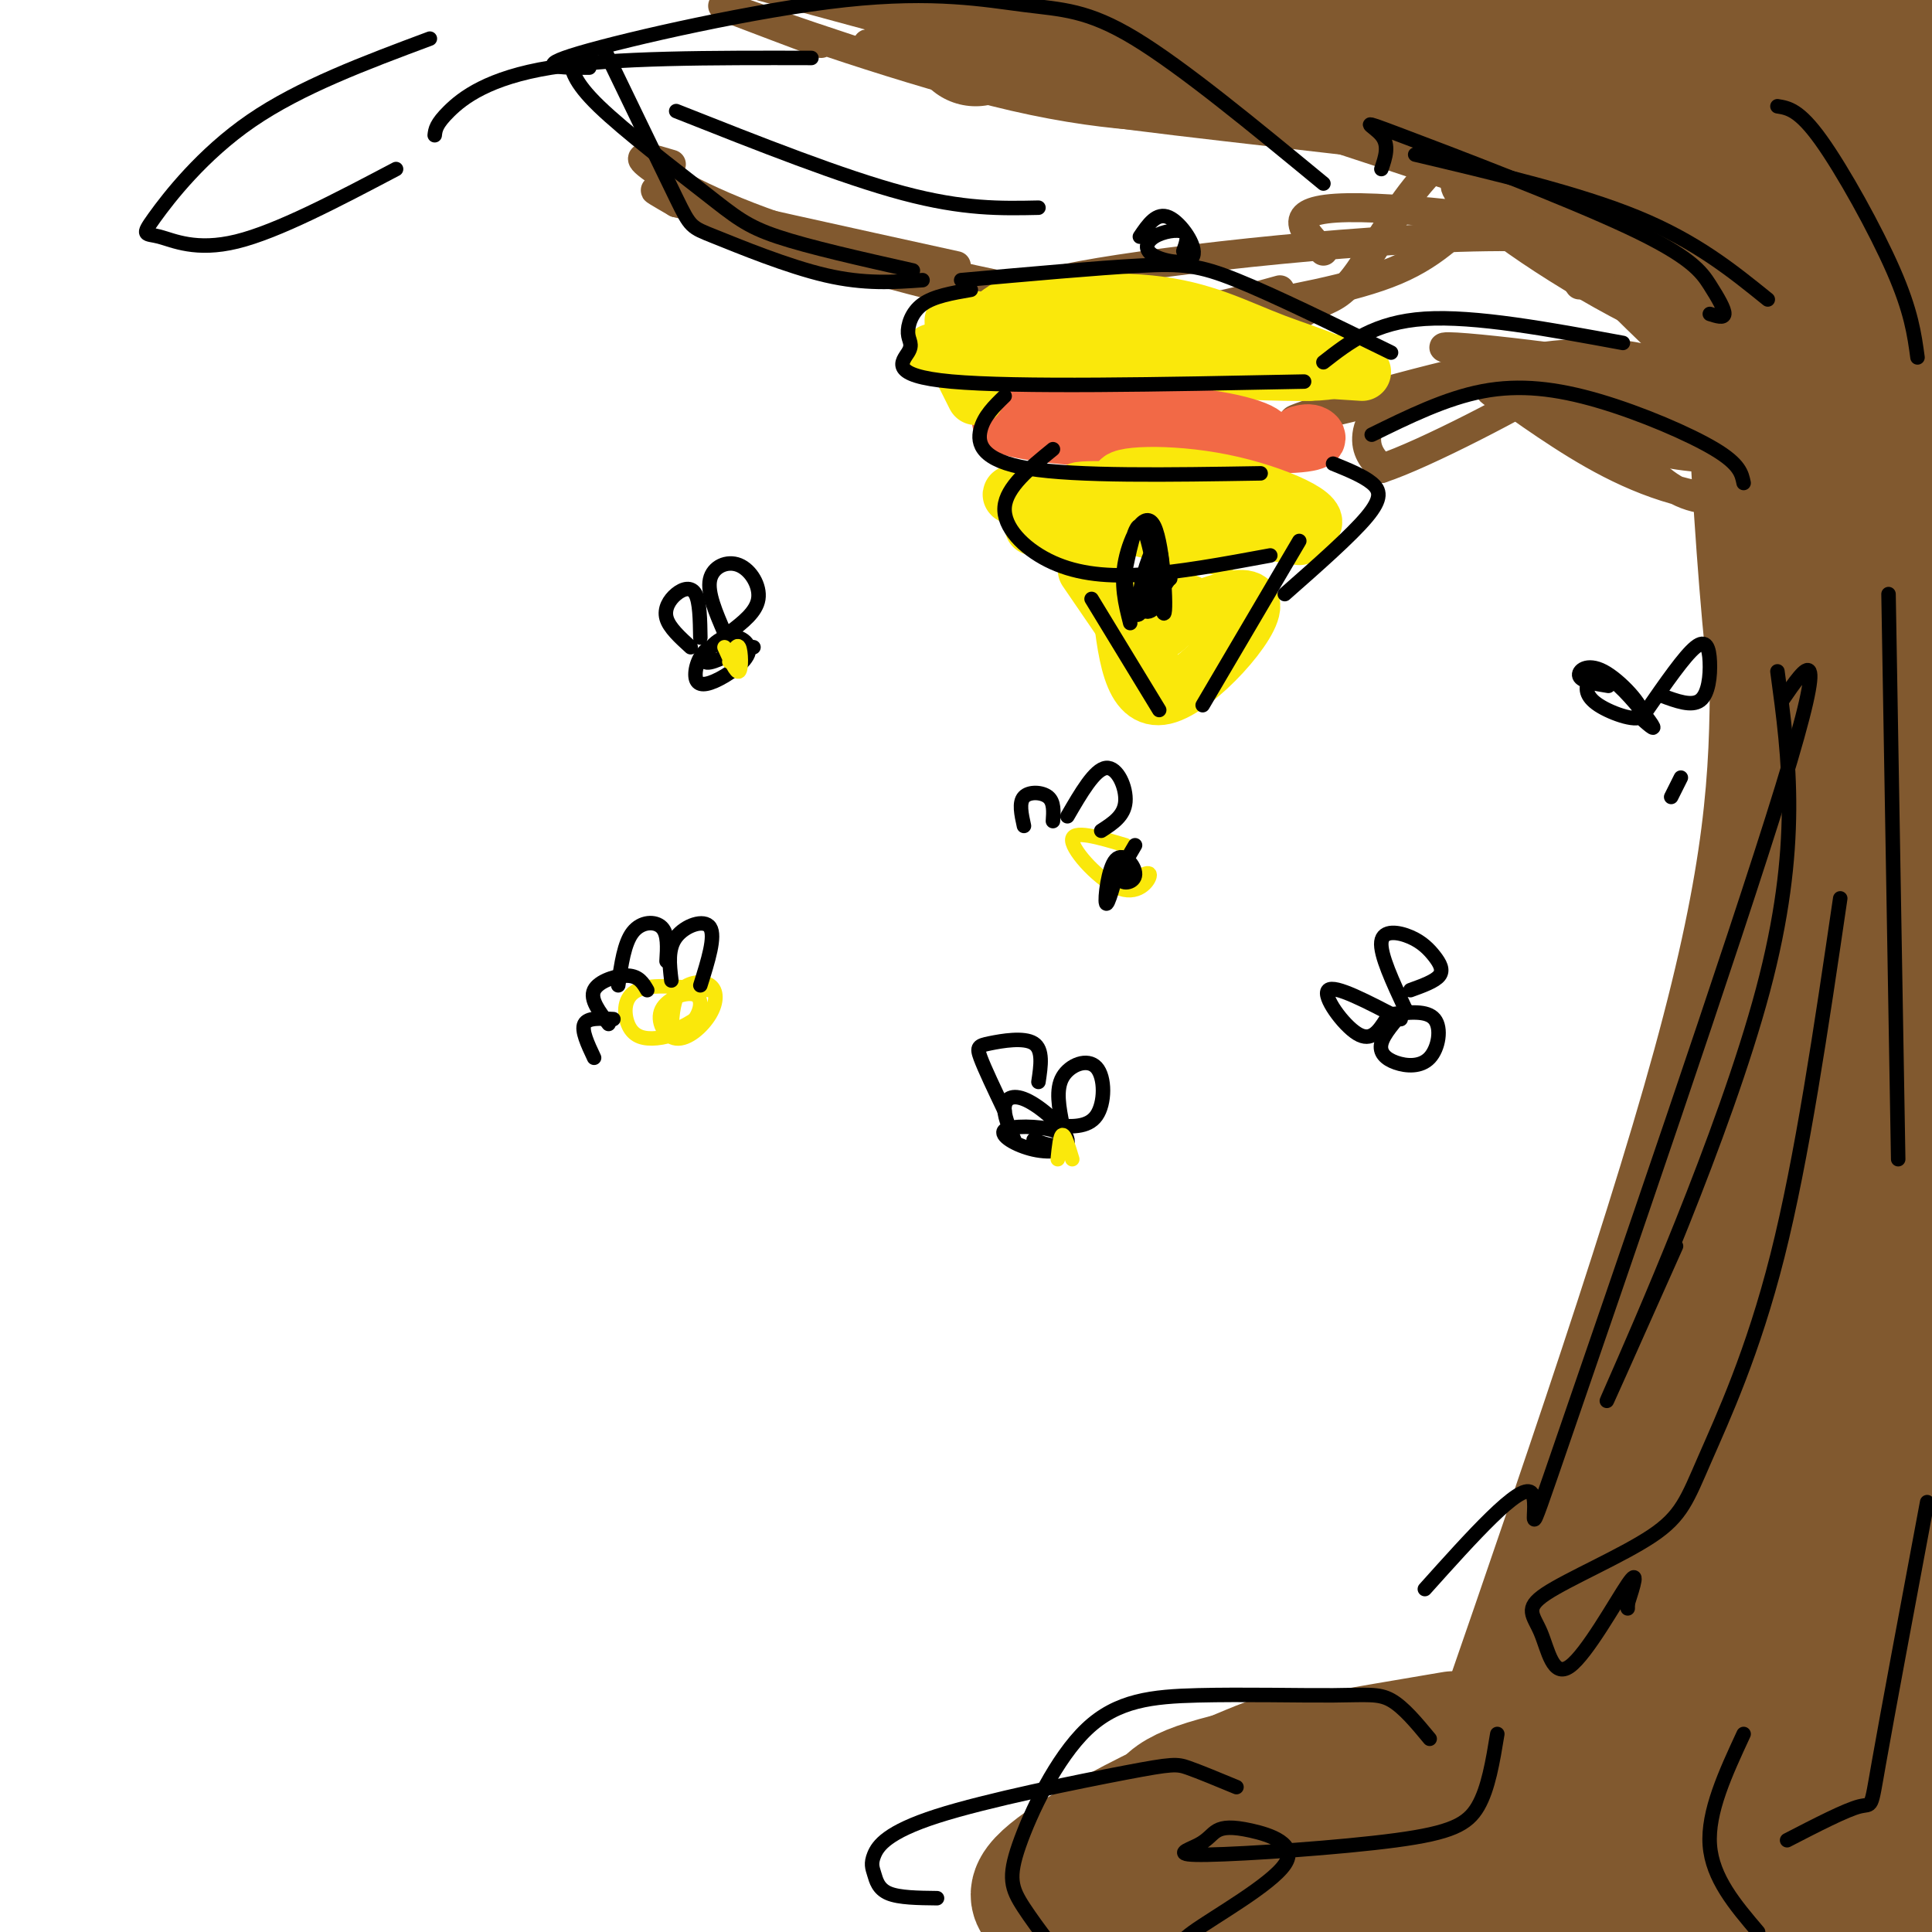 <svg viewBox='0 0 400 400' version='1.1' xmlns='http://www.w3.org/2000/svg' xmlns:xlink='http://www.w3.org/1999/xlink'><g fill='none' stroke='#81592f' stroke-width='28' stroke-linecap='round' stroke-linejoin='round'><path d='M317,11c3.356,1.089 6.711,2.178 12,7c5.289,4.822 12.511,13.378 19,26c6.489,12.622 12.244,29.311 18,46'/><path d='M323,14c11.083,7.350 22.166,14.701 28,22c5.834,7.299 6.420,14.547 8,20c1.580,5.453 4.156,9.111 6,23c1.844,13.889 2.958,38.009 3,60c0.042,21.991 -0.988,41.855 -12,82c-11.012,40.145 -32.006,100.573 -53,161'/><path d='M353,274c-1.343,12.914 -2.686,25.828 -5,37c-2.314,11.172 -5.600,20.603 -10,31c-4.400,10.397 -9.915,21.761 -15,31c-5.085,9.239 -9.738,16.354 -13,20c-3.262,3.646 -5.131,3.823 -7,4'/><path d='M331,373c-13.333,7.400 -26.667,14.800 -46,22c-19.333,7.200 -44.667,14.200 -53,15c-8.333,0.800 0.333,-4.600 9,-10'/><path d='M301,360c-20.578,3.467 -41.156,6.933 -51,10c-9.844,3.067 -8.956,5.733 -9,10c-0.044,4.267 -1.022,10.133 -2,16'/><path d='M232,395c-8.806,0.018 -17.613,0.035 -17,-3c0.613,-3.035 10.644,-9.124 20,-14c9.356,-4.876 18.037,-8.541 24,-11c5.963,-2.459 9.208,-3.712 17,-3c7.792,0.712 20.133,3.388 26,5c5.867,1.612 5.261,2.161 6,5c0.739,2.839 2.822,7.969 2,12c-0.822,4.031 -4.551,6.964 -14,8c-9.449,1.036 -24.620,0.174 -30,-1c-5.380,-1.174 -0.970,-2.661 -3,-4c-2.030,-1.339 -10.500,-2.529 5,-3c15.500,-0.471 54.970,-0.224 73,0c18.030,0.224 14.622,0.426 20,4c5.378,3.574 19.543,10.521 22,14c2.457,3.479 -6.795,3.489 -13,3c-6.205,-0.489 -9.363,-1.478 -20,-4c-10.637,-2.522 -28.753,-6.578 -39,-10c-10.247,-3.422 -12.623,-6.211 -15,-9'/><path d='M296,384c10.324,-1.997 43.634,-2.489 68,2c24.366,4.489 39.789,13.960 36,8c-3.789,-5.960 -26.789,-27.349 -38,-39c-11.211,-11.651 -10.634,-13.564 -10,-17c0.634,-3.436 1.326,-8.396 3,-11c1.674,-2.604 4.329,-2.852 10,1c5.671,3.852 14.358,11.803 17,24c2.642,12.197 -0.763,28.640 -3,36c-2.237,7.360 -3.308,5.637 -5,5c-1.692,-0.637 -4.005,-0.189 -6,-1c-1.995,-0.811 -3.673,-2.882 -7,-10c-3.327,-7.118 -8.303,-19.284 -11,-28c-2.697,-8.716 -3.115,-13.981 -2,-19c1.115,-5.019 3.764,-9.791 7,-13c3.236,-3.209 7.059,-4.855 12,-3c4.941,1.855 10.999,7.211 14,13c3.001,5.789 2.945,12.010 3,18c0.055,5.990 0.221,11.750 -2,21c-2.221,9.250 -6.829,21.990 -10,28c-3.171,6.010 -4.906,5.288 -7,4c-2.094,-1.288 -4.547,-3.144 -7,-5'/><path d='M358,398c-4.606,-7.540 -12.622,-23.889 -16,-39c-3.378,-15.111 -2.119,-28.982 0,-38c2.119,-9.018 5.096,-13.183 10,-18c4.904,-4.817 11.733,-10.286 15,-12c3.267,-1.714 2.973,0.327 4,6c1.027,5.673 3.377,14.978 4,31c0.623,16.022 -0.480,38.761 0,48c0.480,9.239 2.542,4.977 4,3c1.458,-1.977 2.310,-1.670 3,-7c0.690,-5.330 1.216,-16.296 -1,-44c-2.216,-27.704 -7.176,-72.147 -9,-92c-1.824,-19.853 -0.514,-15.115 1,-24c1.514,-8.885 3.230,-31.392 7,-15c3.770,16.392 9.592,71.682 12,117c2.408,45.318 1.402,80.662 0,92c-1.402,11.338 -3.201,-1.331 -5,-14'/><path d='M387,392c-4.467,-16.551 -13.135,-50.929 -17,-86c-3.865,-35.071 -2.926,-70.837 -1,-95c1.926,-24.163 4.841,-36.724 7,-44c2.159,-7.276 3.562,-9.266 5,-9c1.438,0.266 2.909,2.789 4,3c1.091,0.211 1.800,-1.891 2,17c0.200,18.891 -0.110,58.776 0,89c0.110,30.224 0.642,50.788 5,76c4.358,25.212 12.544,55.072 12,49c-0.544,-6.072 -9.817,-48.074 -15,-88c-5.183,-39.926 -6.276,-77.774 -7,-108c-0.724,-30.226 -1.080,-52.830 2,-71c3.080,-18.170 9.594,-31.906 11,-32c1.406,-0.094 -2.297,13.453 -6,27'/><path d='M381,198c-5.271,-15.105 -10.542,-30.210 -14,-64c-3.458,-33.790 -5.104,-86.266 -6,-99c-0.896,-12.734 -1.043,14.275 0,30c1.043,15.725 3.278,20.165 5,26c1.722,5.835 2.933,13.065 9,26c6.067,12.935 16.990,31.574 24,44c7.010,12.426 10.108,18.638 -1,-6c-11.108,-24.638 -36.421,-80.127 -47,-106c-10.579,-25.873 -6.423,-22.131 -4,-21c2.423,1.131 3.114,-0.349 3,-3c-0.114,-2.651 -1.033,-6.472 7,3c8.033,9.472 25.016,32.236 42,55'/><path d='M399,83c9.814,14.590 13.348,23.565 3,4c-10.348,-19.565 -34.579,-67.670 -34,-74c0.579,-6.330 25.968,29.116 37,42c11.032,12.884 7.706,3.205 9,2c1.294,-1.205 7.207,6.064 1,-4c-6.207,-10.064 -24.534,-37.461 -30,-45c-5.466,-7.539 1.930,4.781 13,16c11.070,11.219 25.812,21.337 31,26c5.188,4.663 0.820,3.871 -5,1c-5.820,-2.871 -13.091,-7.820 -19,-14c-5.909,-6.180 -10.454,-13.590 -15,-21'/><path d='M390,16c-4.317,-7.283 -7.610,-14.992 -6,-16c1.610,-1.008 8.122,4.685 15,9c6.878,4.315 14.122,7.253 2,6c-12.122,-1.253 -43.609,-6.695 -47,-7c-3.391,-0.305 21.315,4.529 33,7c11.685,2.471 10.349,2.580 -1,3c-11.349,0.420 -32.709,1.152 -38,1c-5.291,-0.152 5.488,-1.186 17,4c11.512,5.186 23.756,16.593 36,28'/><path d='M401,51c6.678,6.060 5.374,7.209 6,13c0.626,5.791 3.183,16.225 -4,10c-7.183,-6.225 -24.106,-29.109 -32,-40c-7.894,-10.891 -6.760,-9.789 -11,-18c-4.240,-8.211 -13.854,-25.735 -4,-15c9.854,10.735 39.177,49.731 51,67c11.823,17.269 6.146,12.812 5,14c-1.146,1.188 2.239,8.019 -10,-6c-12.239,-14.019 -40.103,-48.890 -39,-48c1.103,0.890 31.172,37.540 44,56c12.828,18.460 8.414,18.730 4,19'/><path d='M411,103c0.333,3.167 -0.833,1.583 -2,0'/><path d='M398,117c-1.917,-7.667 -3.833,-15.333 -12,-31c-8.167,-15.667 -22.583,-39.333 -37,-63'/><path d='M367,41c-22.178,-20.400 -44.356,-40.800 -53,-47c-8.644,-6.200 -3.756,1.800 -1,6c2.756,4.200 3.378,4.600 4,5'/><path d='M342,27c-15.250,-7.417 -30.500,-14.833 -41,-19c-10.500,-4.167 -16.250,-5.083 -22,-6'/><path d='M319,31c-36.467,-12.111 -72.933,-24.222 -91,-29c-18.067,-4.778 -17.733,-2.222 -19,0c-1.267,2.222 -4.133,4.111 -7,6'/><path d='M194,4c2.440,-1.845 4.881,-3.690 14,-5c9.119,-1.310 24.917,-2.083 38,-2c13.083,0.083 23.452,1.024 34,4c10.548,2.976 21.274,7.988 32,13'/></g>
<g fill='none' stroke='#81592f' stroke-width='6' stroke-linecap='round' stroke-linejoin='round'><path d='M347,56c-6.454,-5.285 -12.909,-10.569 -14,-14c-1.091,-3.431 3.180,-5.008 -16,-8c-19.180,-2.992 -61.811,-7.400 -82,-10c-20.189,-2.600 -17.935,-3.392 -24,-7c-6.065,-3.608 -20.447,-10.031 -30,-16c-9.553,-5.969 -14.276,-11.485 -19,-17'/><path d='M170,9c-12.923,-4.863 -25.845,-9.726 -18,-7c7.845,2.726 36.458,13.042 58,18c21.542,4.958 36.012,4.560 46,4c9.988,-0.560 15.494,-1.280 21,-2'/><path d='M205,13c-17.952,-3.048 -35.905,-6.095 -18,-2c17.905,4.095 71.667,15.333 60,11c-11.667,-4.333 -88.762,-24.238 -115,-32c-26.238,-7.762 -1.619,-3.381 23,1'/><path d='M155,-9c4.833,0.500 5.417,1.250 6,2'/><path d='M341,36c-10.448,-4.081 -20.896,-8.162 -29,-8c-8.104,0.162 -13.864,4.567 -19,11c-5.136,6.433 -9.648,14.894 -13,19c-3.352,4.106 -5.545,3.857 -9,6c-3.455,2.143 -8.174,6.677 -27,5c-18.826,-1.677 -51.761,-9.567 -73,-16c-21.239,-6.433 -30.783,-11.409 -34,-13c-3.217,-1.591 -0.109,0.205 3,2'/><path d='M140,42c10.167,2.500 34.083,7.750 58,13'/><path d='M139,34c-3.933,-1.183 -7.866,-2.367 -5,0c2.866,2.367 12.531,8.284 30,14c17.469,5.716 42.742,11.231 58,14c15.258,2.769 20.502,2.791 26,2c5.498,-0.791 11.249,-2.396 17,-4'/><path d='M198,57c12.537,3.878 25.074,7.756 34,9c8.926,1.244 14.241,-0.146 24,-2c9.759,-1.854 23.960,-4.174 33,-8c9.040,-3.826 12.918,-9.160 16,-11c3.082,-1.840 5.368,-0.188 7,0c1.632,0.188 2.609,-1.089 5,1c2.391,2.089 6.195,7.545 10,13'/><path d='M222,64c-7.989,-1.828 -15.978,-3.656 2,-7c17.978,-3.344 61.922,-8.206 89,-8c27.078,0.206 37.290,5.478 45,10c7.710,4.522 12.917,8.292 13,10c0.083,1.708 -4.959,1.354 -10,1'/><path d='M274,52c-4.349,-4.381 -8.698,-8.763 5,-9c13.698,-0.237 45.444,3.669 65,9c19.556,5.331 26.921,12.087 32,17c5.079,4.913 7.873,7.984 2,8c-5.873,0.016 -20.414,-3.023 -37,-11c-16.586,-7.977 -35.217,-20.894 -39,-26c-3.783,-5.106 7.282,-2.402 21,2c13.718,4.402 30.090,10.503 39,14c8.910,3.497 10.358,4.391 14,8c3.642,3.609 9.477,9.935 10,13c0.523,3.065 -4.266,2.871 -11,1c-6.734,-1.871 -15.413,-5.419 -21,-8c-5.587,-2.581 -8.081,-4.195 -14,-10c-5.919,-5.805 -15.263,-15.801 -14,-18c1.263,-2.199 13.131,3.401 25,9'/><path d='M351,51c9.672,5.953 21.353,16.334 27,22c5.647,5.666 5.259,6.616 6,9c0.741,2.384 2.612,6.202 0,8c-2.612,1.798 -9.707,1.577 -13,2c-3.293,0.423 -2.786,1.492 -11,-6c-8.214,-7.492 -25.151,-23.543 -33,-32c-7.849,-8.457 -6.611,-9.318 -6,-11c0.611,-1.682 0.596,-4.184 10,2c9.404,6.184 28.228,21.054 40,32c11.772,10.946 16.492,17.968 19,25c2.508,7.032 2.805,14.076 1,17c-1.805,2.924 -5.710,1.730 -14,-5c-8.290,-6.730 -20.964,-18.997 -28,-26c-7.036,-7.003 -8.432,-8.743 -5,-9c3.432,-0.257 11.693,0.969 16,2c4.307,1.031 4.659,1.866 2,2c-2.659,0.134 -8.330,-0.433 -14,-1'/><path d='M348,82c-7.530,-1.023 -19.356,-3.082 -24,-3c-4.644,0.082 -2.105,2.304 9,4c11.105,1.696 30.776,2.864 20,0c-10.776,-2.864 -52.001,-9.762 -54,-11c-1.999,-1.238 35.227,3.184 40,5c4.773,1.816 -22.907,1.027 -38,3c-15.093,1.973 -17.598,6.706 -18,10c-0.402,3.294 1.299,5.147 3,7'/><path d='M286,97c8.799,-2.877 29.295,-13.570 38,-19c8.705,-5.430 5.617,-5.597 -10,-2c-15.617,3.597 -43.765,10.960 -46,11c-2.235,0.040 21.442,-7.241 39,-11c17.558,-3.759 28.995,-3.994 39,0c10.005,3.994 18.576,12.217 21,16c2.424,3.783 -1.299,3.128 -6,3c-4.701,-0.128 -10.381,0.273 -20,-2c-9.619,-2.273 -23.177,-7.221 -29,-10c-5.823,-2.779 -3.912,-3.390 -2,-4'/><path d='M310,79c5.347,0.119 19.713,2.415 34,7c14.287,4.585 28.493,11.458 29,15c0.507,3.542 -12.686,3.753 -24,1c-11.314,-2.753 -20.748,-8.468 -29,-14c-8.252,-5.532 -15.322,-10.880 -7,-9c8.322,1.880 32.037,10.987 44,16c11.963,5.013 12.176,5.931 9,7c-3.176,1.069 -9.740,2.288 -15,1c-5.260,-1.288 -9.217,-5.082 -13,-10c-3.783,-4.918 -7.391,-10.959 -11,-17'/></g>
<g fill='none' stroke='#fae80b' stroke-width='12' stroke-linecap='round' stroke-linejoin='round'><path d='M227,72c-13.119,-3.280 -26.238,-6.560 -29,-6c-2.762,0.560 4.833,4.958 7,7c2.167,2.042 -1.095,1.726 9,2c10.095,0.274 33.548,1.137 57,2'/><path d='M216,66c-3.000,2.083 -6.000,4.167 5,6c11.000,1.833 36.000,3.417 61,5'/><path d='M193,73c33.240,2.121 66.480,4.242 78,4c11.520,-0.242 1.321,-2.847 -7,-6c-8.321,-3.153 -14.763,-6.853 -26,-8c-11.237,-1.147 -27.270,0.260 -31,2c-3.730,1.740 4.842,3.815 21,6c16.158,2.185 39.902,4.482 48,5c8.098,0.518 0.549,-0.741 -7,-2'/><path d='M269,74c-8.445,-2.842 -26.057,-8.947 -39,-11c-12.943,-2.053 -21.215,-0.053 -23,2c-1.785,2.053 2.919,4.158 15,6c12.081,1.842 31.541,3.421 51,5'/></g>
<g fill='none' stroke='#f26946' stroke-width='12' stroke-linecap='round' stroke-linejoin='round'><path d='M239,88c-14.378,-1.517 -28.757,-3.033 -28,-2c0.757,1.033 16.648,4.616 29,6c12.352,1.384 21.163,0.570 22,-1c0.837,-1.570 -6.302,-3.895 -18,-5c-11.698,-1.105 -27.957,-0.990 -34,0c-6.043,0.990 -1.869,2.854 9,4c10.869,1.146 28.435,1.573 46,2'/><path d='M265,92c8.844,-0.133 7.956,-1.467 7,-2c-0.956,-0.533 -1.978,-0.267 -3,0'/></g>
<g fill='none' stroke='#fae80b' stroke-width='12' stroke-linecap='round' stroke-linejoin='round'><path d='M252,102c-16.089,-0.470 -32.179,-0.941 -28,0c4.179,0.941 28.625,3.293 31,4c2.375,0.707 -17.322,-0.233 -23,0c-5.678,0.233 2.663,1.638 9,2c6.337,0.362 10.668,-0.319 15,-1'/><path d='M256,107c1.976,-1.012 -0.583,-3.042 -8,-4c-7.417,-0.958 -19.690,-0.845 -20,0c-0.310,0.845 11.345,2.423 23,4'/><path d='M222,104c-8.000,-1.250 -16.000,-2.500 -11,-1c5.000,1.500 23.000,5.750 41,10'/><path d='M219,103c0.000,0.000 50.000,8.000 50,8'/><path d='M228,107c19.405,1.821 38.810,3.643 43,2c4.190,-1.643 -6.833,-6.750 -18,-9c-11.167,-2.250 -22.476,-1.643 -21,0c1.476,1.643 15.738,4.321 30,7'/><path d='M214,109c0.000,0.000 38.000,0.000 38,0'/><path d='M225,118c0.000,0.000 13.000,19.000 13,19'/><path d='M232,124c1.131,10.780 2.262,21.560 9,20c6.738,-1.560 19.083,-15.458 18,-19c-1.083,-3.542 -15.595,3.274 -20,5c-4.405,1.726 1.298,-1.637 7,-5'/><path d='M246,125c-0.702,1.214 -5.958,6.750 -7,6c-1.042,-0.750 2.131,-7.786 3,-9c0.869,-1.214 -0.565,3.393 -2,8'/><path d='M228,119c-4.167,-4.250 -8.333,-8.500 -9,-10c-0.667,-1.500 2.167,-0.250 5,1'/><path d='M202,82c0.000,0.000 -3.000,-6.000 -3,-6'/></g>
<g fill='none' stroke='#000000' stroke-width='3' stroke-linecap='round' stroke-linejoin='round'><path d='M201,60c-3.842,0.662 -7.684,1.324 -10,3c-2.316,1.676 -3.105,4.367 -3,6c0.105,1.633 1.105,2.209 0,4c-1.105,1.791 -4.316,4.797 9,6c13.316,1.203 43.158,0.601 73,0'/><path d='M208,82c-2.156,2.089 -4.311,4.178 -5,7c-0.689,2.822 0.089,6.378 10,8c9.911,1.622 28.956,1.311 48,1'/><path d='M218,93c-4.839,3.940 -9.679,7.881 -10,12c-0.321,4.119 3.875,8.417 9,11c5.125,2.583 11.179,3.452 19,3c7.821,-0.452 17.411,-2.226 27,-4'/><path d='M234,129c-1.016,-4.008 -2.032,-8.016 -1,-13c1.032,-4.984 4.112,-10.944 6,-7c1.888,3.944 2.585,17.793 2,18c-0.585,0.207 -2.453,-13.226 -4,-17c-1.547,-3.774 -2.774,2.113 -4,8'/><path d='M233,118c-0.187,4.213 1.345,10.747 3,9c1.655,-1.747 3.432,-11.775 3,-13c-0.432,-1.225 -3.074,6.351 -3,10c0.074,3.649 2.865,3.370 4,0c1.135,-3.370 0.613,-9.830 0,-10c-0.613,-0.170 -1.318,5.952 -1,8c0.318,2.048 1.659,0.024 3,-2'/><path d='M242,120c0.500,-0.333 0.250,-0.167 0,0'/><path d='M226,124c0.000,0.000 14.000,23.000 14,23'/><path d='M249,146c0.000,0.000 20.000,-34.000 20,-34'/><path d='M266,123c6.889,-6.067 13.778,-12.133 17,-16c3.222,-3.867 2.778,-5.533 1,-7c-1.778,-1.467 -4.889,-2.733 -8,-4'/><path d='M199,58c14.111,-1.267 28.222,-2.533 37,-3c8.778,-0.467 12.222,-0.133 20,3c7.778,3.133 19.889,9.067 32,15'/><path d='M236,49c1.740,-2.568 3.479,-5.136 6,-4c2.521,1.136 5.822,5.976 5,8c-0.822,2.024 -5.767,1.233 -8,0c-2.233,-1.233 -1.755,-2.909 0,-4c1.755,-1.091 4.787,-1.597 6,-1c1.213,0.597 0.606,2.299 0,4'/><path d='M156,134c-3.407,-0.610 -6.815,-1.220 -9,0c-2.185,1.220 -3.149,4.271 -3,6c0.149,1.729 1.410,2.137 4,1c2.590,-1.137 6.509,-3.820 7,-6c0.491,-2.180 -2.445,-3.856 -5,-3c-2.555,0.856 -4.730,4.245 -4,5c0.730,0.755 4.365,-1.122 8,-3'/><path d='M150,131c-1.792,-4.143 -3.583,-8.286 -3,-11c0.583,-2.714 3.542,-4.000 6,-3c2.458,1.000 4.417,4.286 4,7c-0.417,2.714 -3.208,4.857 -6,7'/><path d='M143,134c-2.226,-2.024 -4.452,-4.048 -5,-6c-0.548,-1.952 0.583,-3.833 2,-5c1.417,-1.167 3.119,-1.619 4,0c0.881,1.619 0.940,5.310 1,9'/><path d='M210,236c-1.130,-2.627 -2.261,-5.254 -2,-7c0.261,-1.746 1.913,-2.611 5,-1c3.087,1.611 7.608,5.697 8,8c0.392,2.303 -3.345,2.821 -7,2c-3.655,-0.821 -7.227,-2.983 -6,-4c1.227,-1.017 7.253,-0.889 10,0c2.747,0.889 2.213,2.540 1,3c-1.213,0.460 -3.107,-0.270 -5,-1'/><path d='M220,233c-0.738,-3.714 -1.476,-7.429 0,-10c1.476,-2.571 5.167,-4.000 7,-2c1.833,2.000 1.810,7.429 0,10c-1.810,2.571 -5.405,2.286 -9,2'/><path d='M208,230c-2.077,-4.357 -4.155,-8.714 -5,-11c-0.845,-2.286 -0.458,-2.500 2,-3c2.458,-0.500 6.988,-1.286 9,0c2.012,1.286 1.506,4.643 1,8'/><path d='M291,209c-2.263,2.537 -4.526,5.075 -5,7c-0.474,1.925 0.842,3.238 3,4c2.158,0.762 5.158,0.974 7,-1c1.842,-1.974 2.526,-6.136 1,-8c-1.526,-1.864 -5.263,-1.432 -9,-1'/><path d='M291,209c0.000,0.000 0.000,0.000 0,0'/><path d='M291,209c-2.659,-5.710 -5.317,-11.419 -5,-14c0.317,-2.581 3.611,-2.032 6,-1c2.389,1.032 3.874,2.547 5,4c1.126,1.453 1.893,2.844 1,4c-0.893,1.156 -3.447,2.078 -6,3'/><path d='M290,211c-6.867,-3.600 -13.733,-7.200 -15,-6c-1.267,1.200 3.067,7.200 6,9c2.933,1.800 4.467,-0.600 6,-3'/><path d='M333,142c-2.792,-0.452 -5.584,-0.904 -6,-2c-0.416,-1.096 1.545,-2.835 5,-1c3.455,1.835 8.404,7.244 8,9c-0.404,1.756 -6.161,-0.143 -9,-2c-2.839,-1.857 -2.761,-3.673 -2,-5c0.761,-1.327 2.205,-2.165 5,0c2.795,2.165 6.941,7.333 8,9c1.059,1.667 -0.971,-0.166 -3,-2'/><path d='M341,147c3.875,-5.589 7.750,-11.179 10,-13c2.250,-1.821 2.875,0.125 3,3c0.125,2.875 -0.250,6.679 -2,8c-1.750,1.321 -4.875,0.161 -8,-1'/><path d='M348,161c0.000,0.000 -2.000,4.000 -2,4'/><path d='M368,139c2.467,18.111 4.933,36.222 -3,66c-7.933,29.778 -26.267,71.222 -31,82c-4.733,10.778 4.133,-9.111 13,-29'/><path d='M381,186c-3.954,26.918 -7.909,53.836 -13,74c-5.091,20.164 -11.319,33.573 -15,42c-3.681,8.427 -4.816,11.873 -11,16c-6.184,4.127 -17.417,8.935 -22,12c-4.583,3.065 -2.517,4.389 -1,8c1.517,3.611 2.485,9.511 6,7c3.515,-2.511 9.576,-13.432 12,-17c2.424,-3.568 1.212,0.216 0,4'/><path d='M337,332c0.000,0.833 0.000,0.917 0,1'/><path d='M310,359c-0.926,5.648 -1.852,11.297 -4,15c-2.148,3.703 -5.518,5.462 -17,7c-11.482,1.538 -31.077,2.856 -39,3c-7.923,0.144 -4.173,-0.886 -2,-2c2.173,-1.114 2.770,-2.312 4,-3c1.230,-0.688 3.093,-0.865 7,0c3.907,0.865 9.860,2.771 7,7c-2.860,4.229 -14.531,10.780 -19,14c-4.469,3.220 -1.734,3.110 1,3'/><path d='M296,360c-2.715,-3.278 -5.429,-6.557 -8,-8c-2.571,-1.443 -4.998,-1.052 -12,-1c-7.002,0.052 -18.578,-0.235 -28,0c-9.422,0.235 -16.690,0.991 -23,7c-6.310,6.009 -11.660,17.272 -14,24c-2.340,6.728 -1.668,8.922 1,13c2.668,4.078 7.334,10.039 12,16'/><path d='M194,393c-3.914,-0.045 -7.828,-0.089 -10,-1c-2.172,-0.911 -2.603,-2.688 -3,-4c-0.397,-1.312 -0.761,-2.158 0,-4c0.761,-1.842 2.647,-4.679 13,-8c10.353,-3.321 29.172,-7.125 39,-9c9.828,-1.875 10.665,-1.821 13,-1c2.335,0.821 6.167,2.411 10,4'/><path d='M295,329c9.845,-10.976 19.690,-21.952 22,-20c2.310,1.952 -2.917,16.833 7,-12c9.917,-28.833 34.976,-101.381 45,-134c10.024,-32.619 5.012,-25.310 0,-18'/><path d='M189,56c-10.756,-2.417 -21.512,-4.833 -28,-7c-6.488,-2.167 -8.708,-4.083 -15,-9c-6.292,-4.917 -16.655,-12.833 -22,-18c-5.345,-5.167 -5.673,-7.583 -6,-10'/><path d='M125,10c6.000,12.429 12.000,24.857 15,31c3.000,6.143 3.000,6.000 8,8c5.000,2.000 15.000,6.143 23,8c8.000,1.857 14.000,1.429 20,1'/><path d='M140,23c17.250,6.833 34.500,13.667 47,17c12.500,3.333 20.250,3.167 28,3'/><path d='M274,38c-14.558,-12.000 -29.116,-24.000 -39,-30c-9.884,-6.000 -15.093,-6.000 -23,-7c-7.907,-1.000 -18.514,-3.000 -37,-1c-18.486,2.000 -44.853,8.000 -55,11c-10.147,3.000 -4.073,3.000 2,3'/><path d='M168,12c-20.533,-0.044 -41.067,-0.089 -54,2c-12.933,2.089 -18.267,6.311 -21,9c-2.733,2.689 -2.867,3.844 -3,5'/><path d='M82,35c-12.266,6.464 -24.533,12.928 -33,15c-8.467,2.072 -13.136,-0.249 -16,-1c-2.864,-0.751 -3.925,0.067 -1,-4c2.925,-4.067 9.836,-13.019 20,-20c10.164,-6.981 23.582,-11.990 37,-17'/><path d='M274,75c5.333,-4.167 10.667,-8.333 21,-9c10.333,-0.667 25.667,2.167 41,5'/><path d='M284,90c7.685,-3.774 15.369,-7.548 23,-9c7.631,-1.452 15.208,-0.583 24,2c8.792,2.583 18.798,6.881 24,10c5.202,3.119 5.601,5.060 6,7'/><path d='M286,35c0.843,-2.467 1.685,-4.933 0,-7c-1.685,-2.067 -5.899,-3.733 4,0c9.899,3.733 33.911,12.867 47,19c13.089,6.133 15.255,9.267 17,12c1.745,2.733 3.070,5.067 3,6c-0.070,0.933 -1.535,0.467 -3,0'/><path d='M293,32c16.917,4.000 33.833,8.000 46,13c12.167,5.000 19.583,11.000 27,17'/><path d='M368,22c2.244,0.356 4.489,0.711 9,7c4.511,6.289 11.289,18.511 15,27c3.711,8.489 4.356,13.244 5,18'/><path d='M391,123c0.000,0.000 2.000,117.000 2,117'/><path d='M399,311c-4.111,21.956 -8.222,43.911 -10,54c-1.778,10.089 -1.222,8.311 -4,9c-2.778,0.689 -8.889,3.844 -15,7'/><path d='M361,359c-3.750,8.083 -7.500,16.167 -7,23c0.500,6.833 5.250,12.417 10,18'/></g>
<g fill='none' stroke='#fae80b' stroke-width='3' stroke-linecap='round' stroke-linejoin='round'><path d='M147,205c-6.020,-0.691 -12.040,-1.382 -15,0c-2.960,1.382 -2.859,4.837 -2,7c0.859,2.163 2.477,3.033 5,3c2.523,-0.033 5.951,-0.968 8,-3c2.049,-2.032 2.719,-5.162 1,-6c-1.719,-0.838 -5.826,0.614 -7,3c-1.174,2.386 0.586,5.706 3,6c2.414,0.294 5.482,-2.437 7,-5c1.518,-2.563 1.486,-4.959 0,-6c-1.486,-1.041 -4.424,-0.726 -6,1c-1.576,1.726 -1.788,4.863 -2,8'/><path d='M139,213c1.000,0.667 4.500,-1.667 8,-4'/><path d='M233,175c-5.565,-1.661 -11.131,-3.321 -11,-1c0.131,2.321 5.958,8.625 10,10c4.042,1.375 6.298,-2.179 6,-3c-0.298,-0.821 -3.149,1.089 -6,3'/><path d='M222,240c-0.750,-2.500 -1.500,-5.000 -2,-5c-0.500,0.000 -0.750,2.500 -1,5'/><path d='M150,134c1.222,2.733 2.444,5.467 3,5c0.556,-0.467 0.444,-4.133 0,-5c-0.444,-0.867 -1.222,1.067 -2,3'/></g>
<g fill='none' stroke='#000000' stroke-width='3' stroke-linecap='round' stroke-linejoin='round'><path d='M139,203c-0.400,-3.311 -0.800,-6.622 1,-9c1.800,-2.378 5.800,-3.822 7,-2c1.200,1.822 -0.400,6.911 -2,12'/><path d='M128,204c0.622,-4.378 1.244,-8.756 3,-11c1.756,-2.244 4.644,-2.356 6,-1c1.356,1.356 1.178,4.178 1,7'/><path d='M134,205c-0.844,-1.444 -1.689,-2.889 -4,-3c-2.311,-0.111 -6.089,1.111 -7,3c-0.911,1.889 1.044,4.444 3,7'/><path d='M127,211c-2.667,-0.167 -5.333,-0.333 -6,1c-0.667,1.333 0.667,4.167 2,7'/><path d='M235,175c-1.708,2.895 -3.416,5.789 -3,7c0.416,1.211 2.957,0.737 3,-1c0.043,-1.737 -2.411,-4.737 -4,-3c-1.589,1.737 -2.311,8.211 -2,9c0.311,0.789 1.656,-4.105 3,-9'/><path d='M228,172c2.378,-1.533 4.756,-3.067 5,-6c0.244,-2.933 -1.644,-7.267 -4,-7c-2.356,0.267 -5.178,5.133 -8,10'/><path d='M218,170c0.133,-1.978 0.267,-3.956 -1,-5c-1.267,-1.044 -3.933,-1.156 -5,0c-1.067,1.156 -0.533,3.578 0,6'/></g>
</svg>